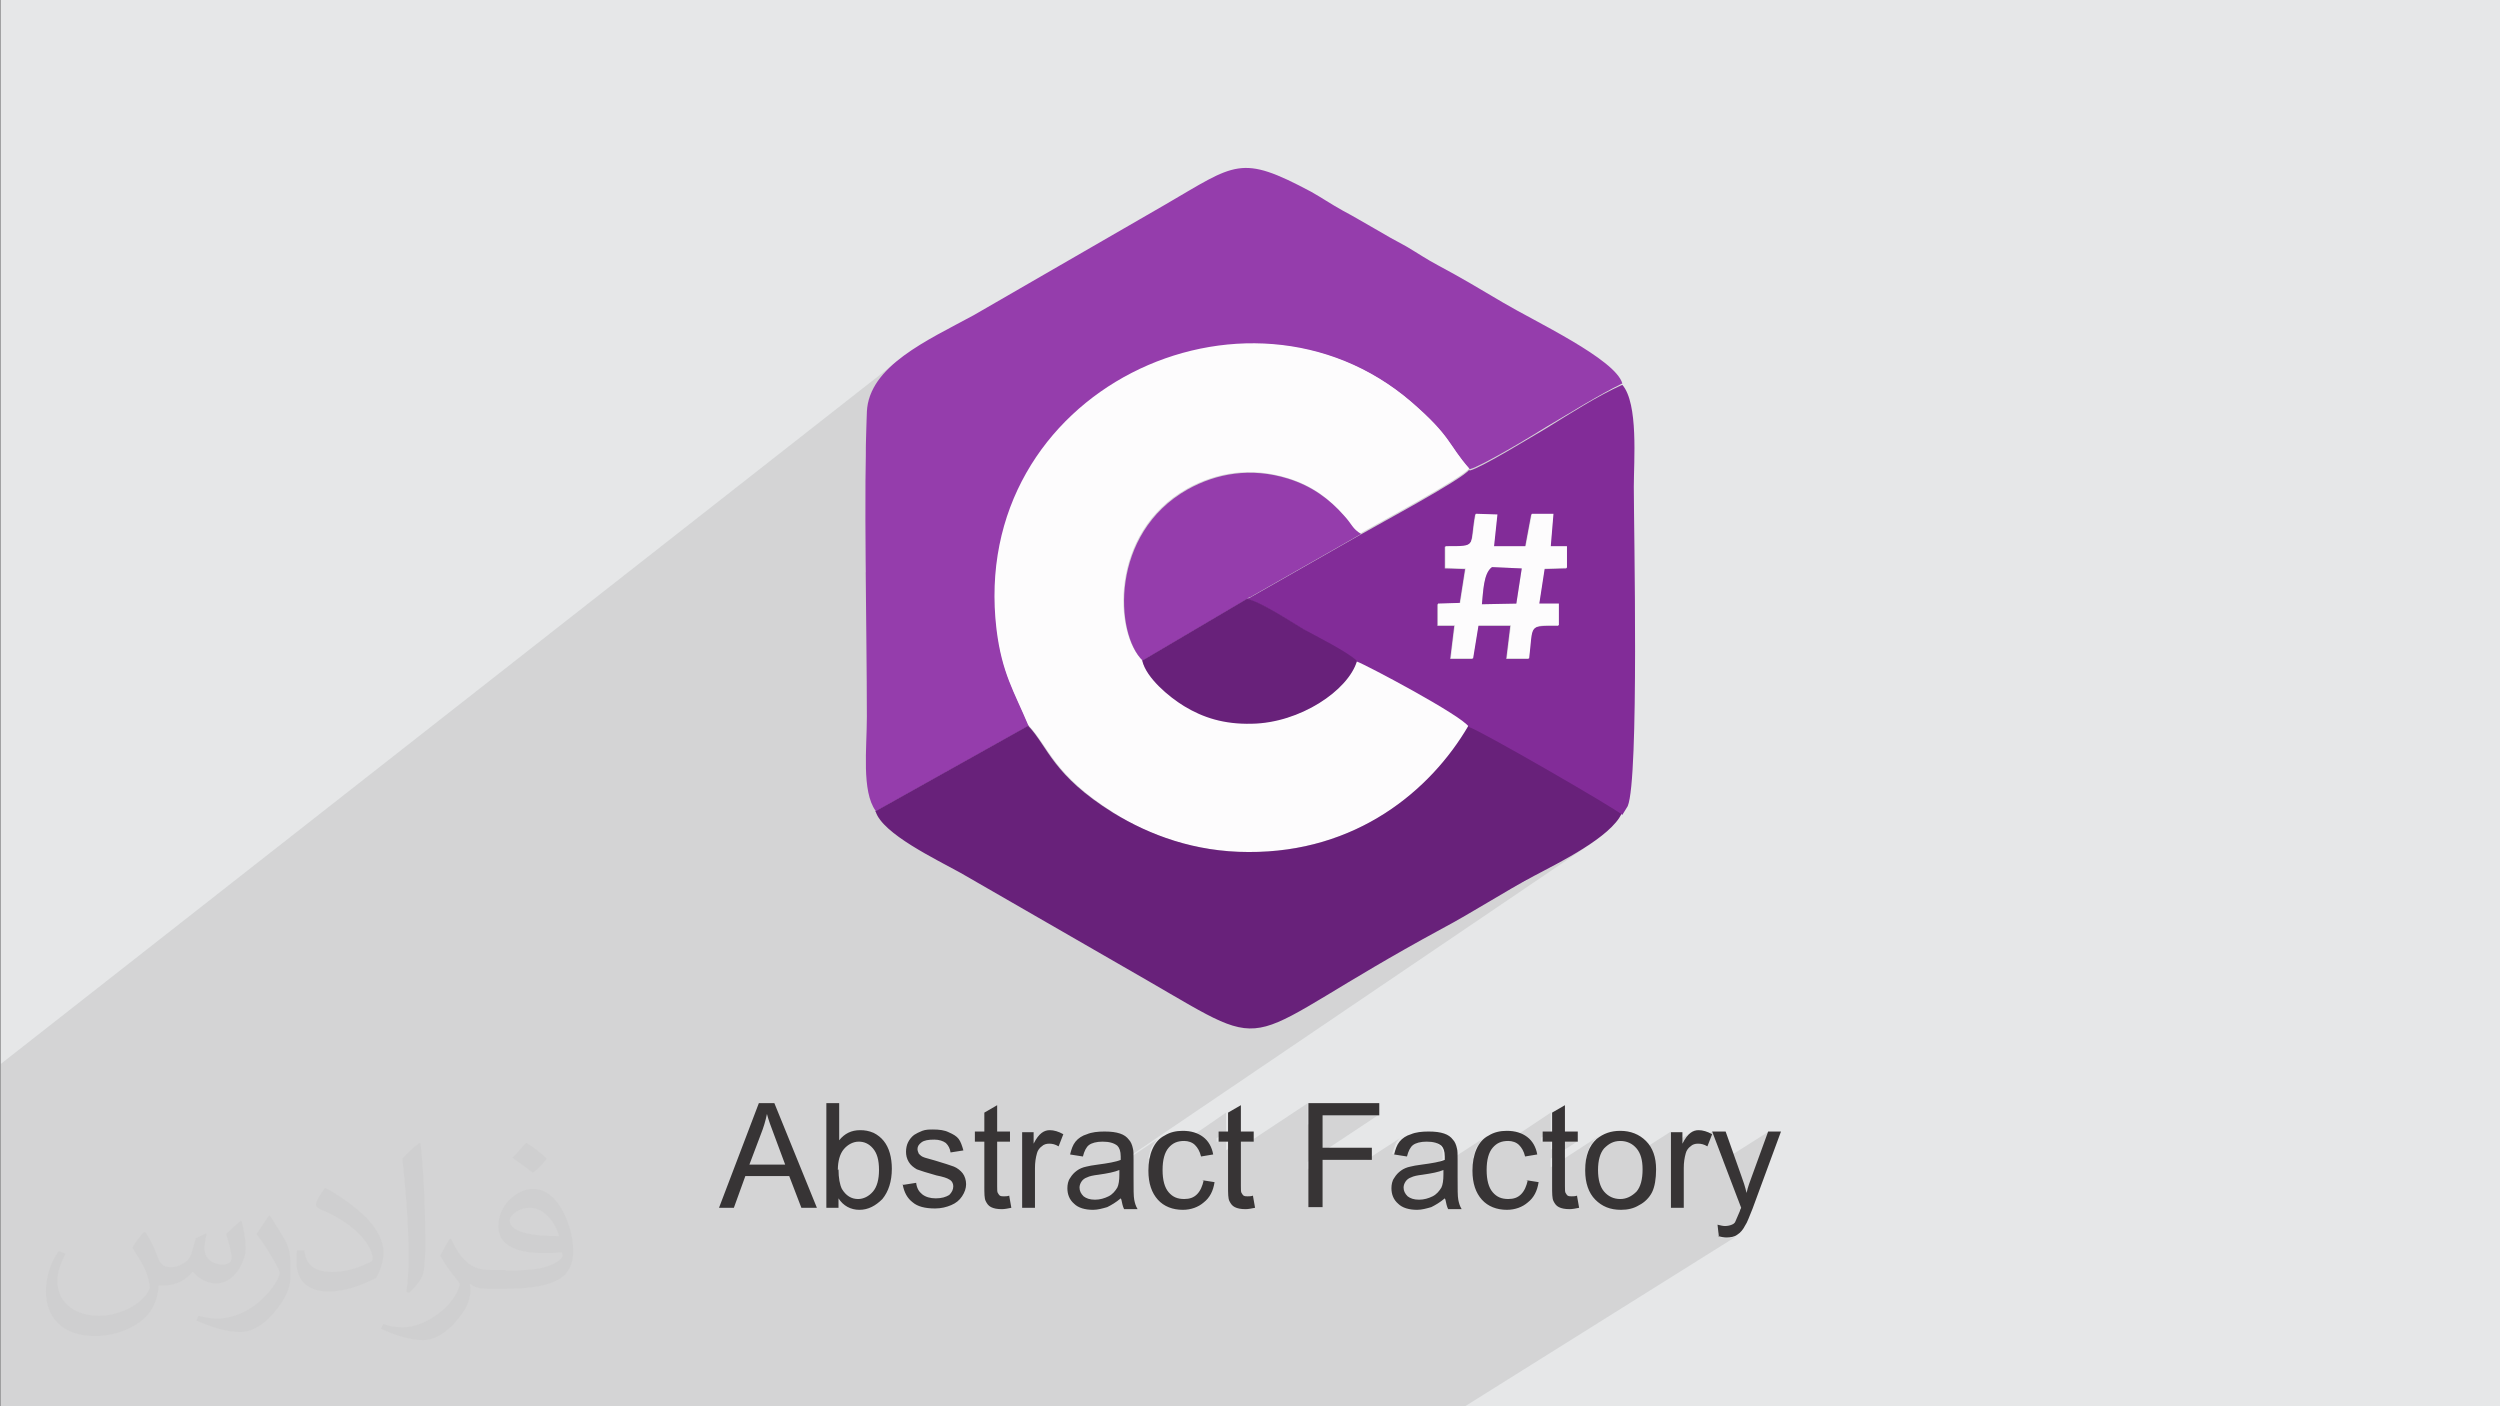 <?xml version="1.0" encoding="UTF-8"?>
<!DOCTYPE svg PUBLIC "-//W3C//DTD SVG 1.1//EN" "http://www.w3.org/Graphics/SVG/1.1/DTD/svg11.dtd">
<!-- Creator: CorelDRAW 2017 -->
<svg xmlns="http://www.w3.org/2000/svg" xml:space="preserve" width="3.703in" height="2.083in" version="1.1" style="shape-rendering:geometricPrecision; text-rendering:geometricPrecision; image-rendering:optimizeQuality; fill-rule:evenodd; clip-rule:evenodd"
viewBox="0 0 3703 2083"
 xmlns:xlink="http://www.w3.org/1999/xlink"
 xmlns:xodm="http://www.corel.com/coreldraw/odm/2003"
 enable-background="new 0 0 256 256">
 <rect x="0" y="0" width="3703" height="2083" fill="#808080" stroke="none"/>
 <defs>
  <style type="text/css">
   <![CDATA[
    .fil4 {fill:#68217A}
    .fil5 {fill:#822C98}
    .fil2 {fill:#953DAC}
    .fil0 {fill:#E6E7E8}
    .fil3 {fill:#FDFCFD}
    .fil6 {fill:#373435;fill-rule:nonzero}
    .fil7 {fill:#373435;fill-opacity:0.031}
    .fil1 {fill:#373435;fill-opacity:0.102}
   ]]>
  </style>
 </defs>
 <g id="Layer_x0020_1">
  <polygon class="fil0" points="1,0 3704,0 3704,2083 1,2083 "/>
  <polygon class="fil1" points="662,2083 662,2083 652,2083 646,2083 635,2083 635,2083 622,2083 622,2083 619,2083 611,2083 611,2083 596,2083 596,2083 587,2083 567,2083 567,2083 566,2083 566,2083 557,2083 557,2083 538,2083 538,2083 527,2083 527,2083 524,2083 510,2083 510,2083 506,2083 506,2083 493,2083 493,2083 493,2083 492,2083 492,2083 474,2083 474,2083 469,2083 469,2083 465,2083 465,2083 463,2083 463,2083 451,2083 451,2083 433,2083 433,2083 423,2083 423,2083 423,2083 397,2083 397,2083 380,2083 380,2083 371,2083 371,2083 371,2083 352,2083 352,2083 335,2083 328,2083 309,2083 288,2083 265,2083 265,2083 264,2083 264,2083 238,2083 238,2083 206,2083 206,2083 184,2083 184,2083 180,2083 148,2083 148,2083 148,2083 99,2083 99,2083 74,2083 47,2083 47,2083 1,2083 1,2035 1,2035 1,2034 1,2033 1,2033 1,2021 1,1826 1,1826 1,1613 1,1576 1333,532 1328,536 1323,541 1318,545 1313,550 1309,555 1304,560 1301,565 1297,570 1294,575 1291,581 1289,587 1287,593 1286,599 1285,605 1284,611 1284,623 1283,635 1283,647 1283,660 1282,673 1282,686 1282,700 1282,714 1282,728 1282,742 1282,757 1282,771 1282,786 1282,801 1282,816 1282,832 1282,847 1282,848 1609,598 1631,582 1653,567 1677,554 1702,542 1727,533 1753,524 1779,518 1805,514 1832,511 1859,510 1886,511 1913,514 1940,520 1967,527 1993,537 2018,548 2043,562 2067,578 2091,597 2101,606 2110,614 2118,622 2125,629 2131,635 2136,641 2140,646 2144,652 2148,657 2151,662 2154,667 2158,672 2162,677 2166,683 2171,689 2176,695 2180,694 2185,692 2191,689 2199,685 2206,681 2215,677 2223,672 2232,667 2241,662 2250,656 2259,652 2267,647 2274,642 2281,639 2286,635 2290,633 2297,629 2303,625 2310,621 2317,617 2324,612 2331,608 2339,604 2346,600 2353,595 2360,591 2368,587 2375,583 2382,579 2389,576 2396,572 2403,569 1915,922 1918,923 1923,926 1927,929 1927,929 1931,931 1935,933 1939,936 1942,937 2185,762 2217,763 2217,763 2217,763 2213,801 2268,762 2299,762 2299,762 2299,762 2295,810 2319,810 2319,810 2319,810 2319,842 2283,868 2279,894 2308,894 2308,894 2308,894 2308,926 2266,956 2266,959 2265,966 2264,975 2150,1055 2153,1057 2158,1060 2162,1063 2166,1066 2170,1069 2172,1071 2174,1074 2176,1075 2178,1076 2181,1077 2184,1079 2189,1082 2195,1085 2201,1088 2208,1092 2216,1096 2224,1100 2233,1105 2242,1110 2251,1116 2261,1121 2271,1127 2281,1132 2291,1138 2301,1144 2311,1150 2320,1155 2330,1161 2339,1166 2348,1172 2356,1177 2364,1181 2372,1186 2379,1190 2385,1194 2390,1197 2395,1200 2398,1202 2401,1204 2402,1205 2236,1318 2238,1317 2242,1314 2247,1312 2251,1309 2255,1307 2260,1305 2264,1302 2268,1300 2273,1297 2276,1295 2280,1293 2284,1291 2288,1289 2292,1287 2297,1285 2301,1282 2306,1280 2311,1277 2315,1274 2320,1272 2325,1269 2330,1266 2335,1263 2340,1260 2345,1257 2350,1254 2354,1251 2359,1248 1636,1738 1639,1737 1640,1737 1721,1683 1718,1685 1715,1687 1713,1689 1711,1692 1709,1695 1707,1698 1705,1701 1704,1705 1703,1708 1702,1712 1701,1716 1701,1717 1732,1695 1735,1693 1738,1692 1741,1691 1744,1690 1748,1690 1751,1689 1753,1690 1755,1690 1816,1648 1816,1676 1802,1686 1802,1691 1816,1691 1816,1704 1835,1691 1851,1691 1937,1634 1937,1666 1957,1652 2041,1652 1937,1721 1937,1732 1957,1718 2024,1718 2078,1683 2076,1684 2074,1686 2072,1687 2071,1689 2069,1691 2068,1693 2067,1695 2066,1698 2065,1700 2064,1703 2063,1706 2062,1709 2068,1709 2090,1694 2092,1693 2094,1692 2096,1692 2099,1691 2101,1690 2104,1690 2107,1690 2110,1690 2114,1690 2117,1690 2120,1691 2123,1691 2126,1692 2128,1693 2130,1695 2132,1696 2133,1697 2134,1699 2135,1701 2136,1703 2137,1705 2137,1707 2137,1710 2137,1712 2137,1713 2137,1713 2137,1714 2137,1714 2137,1715 2137,1716 2137,1716 2137,1717 2103,1740 2103,1740 2106,1739 2111,1739 2116,1738 2117,1738 2202,1683 2199,1685 2196,1687 2194,1689 2192,1692 2190,1695 2188,1698 2186,1701 2185,1705 2184,1708 2183,1712 2182,1716 2182,1716 2216,1693 2219,1692 2222,1691 2225,1690 2229,1690 2232,1689 2234,1690 2297,1648 2297,1676 2283,1685 2283,1691 2297,1691 2297,1703 2316,1691 2336,1691 2297,1716 2297,1729 2368,1683 2365,1686 2362,1688 2360,1690 2359,1693 2357,1695 2355,1697 2354,1700 2353,1703 2352,1705 2351,1708 2350,1711 2349,1715 2349,1717 2384,1694 2387,1692 2390,1691 2393,1690 2396,1690 2400,1690 2403,1690 2407,1690 2410,1691 2413,1692 2416,1694 2418,1696 2421,1698 2423,1700 2426,1703 2428,1706 2428,1706 2475,1676 2475,1696 2504,1678 2502,1679 2501,1680 2499,1682 2498,1684 2496,1686 2495,1688 2493,1691 2492,1693 2475,1704 2475,1716 2536,1676 2552,1719 2620,1676 2596,1742 2595,1745 2594,1748 2593,1751 2592,1754 2591,1758 2590,1761 2589,1764 2588,1767 2574,1776 2579,1789 2578,1790 2578,1790 2578,1791 2578,1792 2577,1792 2577,1793 2577,1793 2577,1794 2576,1796 2575,1799 2574,1801 2573,1803 2573,1805 2572,1806 2572,1807 2571,1808 2571,1809 2570,1810 2569,1810 2568,1811 2568,1812 2567,1813 2566,1813 2545,1826 2546,1832 2548,1832 2549,1833 2551,1833 2552,1834 2554,1834 2555,1834 2557,1834 2558,1834 2560,1834 2563,1834 2565,1833 2567,1833 2569,1832 2570,1832 2572,1831 2574,1830 2170,2083 2146,2083 2136,2083 2117,2083 2112,2083 2087,2083 2029,2083 2010,2083 1980,2083 1958,2083 1927,2083 1925,2083 1900,2083 1900,2083 1883,2083 1878,2083 1871,2083 1841,2083 1793,2083 1780,2083 1763,2083 1750,2083 1741,2083 1730,2083 1712,2083 1708,2083 1700,2083 1693,2083 1689,2083 1687,2083 1680,2083 1672,2083 1666,2083 1665,2083 1658,2083 1643,2083 1631,2083 1619,2083 1601,2083 1589,2083 1579,2083 1570,2083 1539,2083 1515,2083 1510,2083 1500,2083 1494,2083 1490,2083 1477,2083 1471,2083 1412,2083 1407,2083 1392,2083 1328,2083 1312,2083 1299,2083 1277,2083 1269,2083 1266,2083 1251,2083 1243,2083 1239,2083 1233,2083 1225,2083 1223,2083 1219,2083 1212,2083 1201,2083 1200,2083 1198,2083 1178,2083 1172,2083 1159,2083 1138,2083 1129,2083 1126,2083 1117,2083 1114,2083 1108,2083 1107,2083 1097,2083 1095,2083 1079,2083 1077,2083 1063,2083 1054,2083 1039,2083 1032,2083 1011,2083 1002,2083 978,2083 976,2083 961,2083 951,2083 948,2083 924,2083 921,2083 905,2083 887,2083 878,2083 874,2083 867,2083 864,2083 864,2083 862,2083 853,2083 835,2083 828,2083 817,2083 803,2083 799,2083 797,2083 792,2083 790,2083 790,2083 786,2083 776,2083 764,2083 733,2083 733,2083 701,2083 684,2083 684,2083 681,2083 680,2083 680,2083 677,2083 667,2083 "/>
  <g id="_1925478039440">
   <g id="_1661246836368">
    <path class="fil2" d="M1297 1202l227 -127c-21,-50 -39,-77 -47,-142 -42,-353 371,-546 614,-337 60,52 53,62 86,99 17,-4 95,-51 114,-63 34,-20 77,-47 112,-64 -10,-36 -130,-92 -177,-120 -32,-19 -64,-38 -96,-55 -17,-9 -30,-18 -47,-28 -17,-9 -31,-17 -48,-27 -16,-9 -29,-17 -46,-26 -18,-10 -31,-19 -47,-28 -105,-56 -111,-42 -216,19l-284 164c-68,37 -155,75 -158,143 -5,120 0,317 0,452 0,46 -8,110 13,139l0 0 0 0 0 0zm0 0z"/>
    <path class="fil3" d="M1524 1075c30,32 37,73 126,129 53,34 121,58 200,58 160,0 270,-91 326,-187 -10,-17 -156,-94 -166,-97 -13,44 -85,93 -156,93 -41,1 -72,-10 -100,-26 -23,-14 -56,-42 -62,-67 -42,-40 -49,-189 66,-254 43,-24 94,-33 149,-16 36,11 61,30 83,55 12,13 11,19 25,27 26,-15 151,-82 161,-96 -32,-37 -26,-47 -86,-99 -243,-209 -656,-17 -614,337 8,65 26,92 47,142l0 0 0 0 0 0zm0 0z"/>
    <path class="fil4" d="M1297 1202c10,33 90,71 126,91l276 159c199,115 126,92 436,-76 47,-25 91,-54 138,-79 36,-19 113,-57 129,-92 -10,-10 -211,-126 -227,-130 -56,96 -166,188 -326,187 -79,0 -146,-25 -200,-58 -90,-56 -96,-97 -126,-129l-227 127 0 0 0 0 0 0zm0 0z"/>
    <path class="fil5" d="M2141 810c48,0 35,1 44,-48l32 1 -5 47 47 0 9 -48 32 0 -4 48 24 0 0 32 -33 1 -8 52 29 0 0 32c-46,0 -38,-2 -44,49l-33 0 6 -49 -48 0 -8 49 -33 0 6 -49 -25 0 0 -32 33 -1 8 -51 -30 -1 0 -32 0 0 0 0 0 0zm35 -114c-10,14 -135,81 -161,96l-165 94c0,-1 -2,1 -3,2 20,4 64,33 84,45 17,10 66,35 79,47 10,3 156,80 166,97 15,4 216,120 227,130l8 -13c17,-41 9,-411 9,-473 0,-39 7,-123 -17,-151 -36,16 -78,43 -112,64 -19,11 -97,59 -114,63l0 0zm0 0z"/>
    <path class="fil2" d="M1692 979l156 -92c1,-1 2,-3 3,-2l165 -94c-13,-8 -13,-14 -25,-27 -22,-25 -48,-44 -83,-55 -55,-17 -106,-8 -149,16 -115,65 -108,214 -66,254l0 0zm0 0z"/>
    <path class="fil4" d="M1692 979c6,25 39,53 62,67 28,17 59,27 100,26 71,-1 143,-49 156,-93 -13,-13 -61,-37 -79,-47 -20,-12 -64,-41 -84,-45l-156 92 0 0zm0 0z"/>
    <path class="fil3" d="M2195 895c2,-17 2,-46 15,-55l44 2 -8 52 -51 1 0 0 0 0 0 0zm-54 -86l0 32 30 1 -8 51 -33 1 0 32 25 0 -6 49 33 0 8 -49 48 0 -6 49 33 0c6,-50 -2,-49 44,-49l0 -32 -29 0 8 -52 33 -1 0 -32 -24 0 4 -48 -32 0 -9 48 -47 0 5 -47 -32 -1c-9,49 3,48 -44,48l0 0 0 0 0 0zm0 0z"/>
    <path class="fil5" d="M2195 895l51 -1 8 -52 -44 -2c-13,9 -13,38 -15,55l0 0 0 0 0 0zm0 0z"/>
   </g>
   <path class="fil6" d="M1065 1789l59 -155 23 0 63 155 -23 0 -18 -47 -65 0 -17 47 -22 0zm45 -64l53 0 -16 -43c-5,-13 -9,-24 -11,-32 -2,10 -5,20 -9,30l-17 45zm132 64l-18 0 0 -155 19 0 0 55c8,-10 18,-15 31,-15 7,0 13,1 20,4 6,3 11,7 15,12 4,5 7,11 9,18 2,7 3,15 3,23 0,19 -5,34 -14,45 -10,10 -21,16 -34,16 -13,0 -24,-6 -31,-17l0 14zm0 -57c0,13 2,23 5,29 6,10 14,15 24,15 8,0 16,-4 22,-11 6,-7 9,-18 9,-32 0,-15 -3,-25 -9,-32 -6,-7 -13,-10 -21,-10 -8,0 -16,4 -22,11 -6,7 -9,18 -9,31zm96 23l19 -3c1,8 4,13 9,17 5,4 12,6 20,6 9,0 15,-2 20,-5 4,-4 6,-8 6,-13 0,-4 -2,-8 -6,-10 -3,-2 -9,-4 -19,-6 -14,-4 -24,-7 -29,-9 -5,-3 -9,-6 -12,-11 -3,-5 -4,-10 -4,-15 0,-5 1,-10 3,-14 2,-4 5,-8 9,-11 3,-2 7,-4 12,-6 5,-2 11,-2 16,-2 9,0 17,1 23,4 7,3 12,6 15,10 3,4 5,10 7,17l-19 3c-1,-6 -3,-10 -7,-14 -4,-3 -10,-5 -17,-5 -9,0 -15,1 -19,4 -4,3 -6,6 -6,10 0,2 1,5 2,7 2,2 4,4 7,5 2,1 7,2 17,5 13,4 23,7 28,9 5,2 10,6 13,10 3,4 5,10 5,16 0,6 -2,12 -6,18 -4,6 -9,10 -16,13 -7,3 -15,5 -24,5 -15,0 -26,-3 -33,-9 -8,-6 -13,-15 -15,-27zm157 17l3 17c-5,1 -10,2 -14,2 -7,0 -12,-1 -16,-3 -4,-2 -6,-5 -8,-9 -2,-4 -2,-11 -2,-23l0 -65 -14 0 0 -15 14 0 0 -28 19 -11 0 39 19 0 0 15 -19 0 0 66c0,5 0,9 1,10 1,2 2,3 3,4 2,1 4,1 6,1 2,0 5,0 8,-1zm19 17l0 -112 17 0 0 17c4,-8 8,-13 12,-16 4,-3 8,-4 12,-4 6,0 13,2 20,6l-7 18c-5,-3 -9,-4 -14,-4 -4,0 -8,1 -11,4 -3,2 -6,6 -7,10 -2,7 -3,14 -3,22l0 59 -19 0zm146 -14c-7,6 -14,10 -20,13 -7,2 -14,4 -21,4 -12,0 -22,-3 -28,-9 -7,-6 -10,-14 -10,-23 0,-5 1,-11 4,-15 3,-5 6,-8 10,-11 4,-3 9,-5 14,-6 4,-1 9,-2 17,-3 15,-2 27,-4 34,-7 0,-3 0,-4 0,-5 0,-8 -2,-13 -5,-16 -5,-4 -12,-6 -22,-6 -9,0 -16,2 -20,5 -4,3 -7,9 -9,17l-19 -3c2,-8 4,-14 8,-19 4,-5 10,-9 17,-11 7,-3 16,-4 26,-4 10,0 17,1 23,3 6,2 10,5 13,9 3,3 5,8 6,13 1,3 1,9 1,17l0 25c0,18 0,29 1,34 1,5 2,9 5,14l-20 0c-2,-4 -3,-9 -4,-14zm-2 -42c-7,3 -17,5 -31,7 -8,1 -13,2 -17,4 -3,1 -6,3 -8,6 -2,3 -3,6 -3,9 0,5 2,9 6,13 4,3 9,5 17,5 7,0 14,-2 20,-5 6,-3 10,-8 13,-13 2,-4 3,-11 3,-19l0 -7zm122 15l19 3c-2,13 -7,23 -16,30 -8,7 -19,11 -31,11 -15,0 -28,-5 -37,-15 -9,-10 -14,-24 -14,-43 0,-12 2,-23 6,-32 4,-9 10,-16 18,-20 8,-5 17,-7 27,-7 12,0 22,3 30,9 8,6 13,15 15,26l-18 3c-2,-8 -5,-13 -9,-17 -4,-4 -10,-6 -16,-6 -10,0 -17,3 -23,10 -6,7 -9,18 -9,33 0,15 3,26 9,33 6,7 13,10 23,10 8,0 14,-2 19,-7 5,-5 8,-12 10,-21zm76 24l3 17c-5,1 -10,2 -14,2 -7,0 -12,-1 -16,-3 -4,-2 -6,-5 -8,-9 -2,-4 -2,-11 -2,-23l0 -65 -14 0 0 -15 14 0 0 -28 19 -11 0 39 19 0 0 15 -19 0 0 66c0,5 0,9 1,10 1,2 2,3 3,4 2,1 4,1 6,1 2,0 5,0 8,-1zm82 17l0 -155 105 0 0 18 -84 0 0 48 73 0 0 18 -73 0 0 70 -21 0zm202 -14c-7,6 -14,10 -20,13 -7,2 -14,4 -21,4 -12,0 -22,-3 -28,-9 -7,-6 -10,-14 -10,-23 0,-5 1,-11 4,-15 3,-5 6,-8 10,-11 4,-3 9,-5 14,-6 4,-1 9,-2 17,-3 15,-2 27,-4 34,-7 0,-3 0,-4 0,-5 0,-8 -2,-13 -5,-16 -5,-4 -12,-6 -22,-6 -9,0 -16,2 -20,5 -4,3 -7,9 -9,17l-19 -3c2,-8 4,-14 8,-19 4,-5 10,-9 17,-11 7,-3 16,-4 26,-4 10,0 17,1 23,3 6,2 10,5 13,9 3,3 5,8 6,13 1,3 1,9 1,17l0 25c0,18 0,29 1,34 1,5 2,9 5,14l-20 0c-2,-4 -3,-9 -4,-14zm-2 -42c-7,3 -17,5 -31,7 -8,1 -13,2 -17,4 -3,1 -6,3 -8,6 -2,3 -3,6 -3,9 0,5 2,9 6,13 4,3 9,5 17,5 7,0 14,-2 20,-5 6,-3 10,-8 13,-13 2,-4 3,-11 3,-19l0 -7zm122 15l19 3c-2,13 -7,23 -16,30 -8,7 -19,11 -31,11 -15,0 -28,-5 -37,-15 -9,-10 -14,-24 -14,-43 0,-12 2,-23 6,-32 4,-9 10,-16 18,-20 8,-5 17,-7 27,-7 12,0 22,3 30,9 8,6 13,15 15,26l-18 3c-2,-8 -5,-13 -9,-17 -4,-4 -10,-6 -16,-6 -10,0 -17,3 -23,10 -6,7 -9,18 -9,33 0,15 3,26 9,33 6,7 13,10 23,10 8,0 14,-2 19,-7 5,-5 8,-12 10,-21zm76 24l3 17c-5,1 -10,2 -14,2 -7,0 -12,-1 -16,-3 -4,-2 -6,-5 -8,-9 -2,-4 -2,-11 -2,-23l0 -65 -14 0 0 -15 14 0 0 -28 19 -11 0 39 19 0 0 15 -19 0 0 66c0,5 0,9 1,10 1,2 2,3 3,4 2,1 4,1 6,1 2,0 5,0 8,-1zm12 -39c0,-21 6,-36 17,-46 10,-8 21,-12 35,-12 15,0 28,5 38,15 10,10 15,24 15,42 0,14 -2,26 -6,34 -4,8 -11,15 -19,19 -8,5 -17,7 -27,7 -16,0 -28,-5 -38,-15 -10,-10 -15,-25 -15,-43zm19 0c0,14 3,25 9,32 6,7 14,11 24,11 9,0 17,-4 24,-11 6,-7 9,-18 9,-33 0,-14 -3,-24 -9,-31 -6,-7 -14,-11 -24,-11 -10,0 -17,4 -24,11 -6,7 -9,18 -9,32zm108 56l0 -112 17 0 0 17c4,-8 8,-13 12,-16 4,-3 8,-4 12,-4 6,0 13,2 20,6l-7 18c-5,-3 -9,-4 -14,-4 -4,0 -8,1 -11,4 -3,2 -6,6 -7,10 -2,7 -3,14 -3,22l0 59 -19 0zm71 43l-2 -18c4,1 8,2 11,2 4,0 8,-1 10,-2 3,-1 5,-3 6,-6 1,-2 3,-7 6,-14 0,-1 1,-3 2,-5l-43 -113 20 0 23 65c3,8 6,17 8,26 2,-9 5,-17 8,-25l24 -66 19 0 -42 114c-5,12 -8,21 -11,25 -3,6 -7,11 -12,14 -4,3 -10,4 -16,4 -4,0 -8,-1 -12,-2z"/>
  </g>
 </g>
 <g id="Layer_x0020_1_0">
  <path class="fil7" d="M216 1826c7,11 12,21 16,32 3,7 5,19 21,19 5,0 11,-1 17,-5 7,-3 12,-9 14,-17l6 -21 15 -7 1 1c-2,8 -3,16 -3,21 0,18 15,24 27,24 7,0 13,-3 13,-10 0,-8 -4,-22 -8,-35 7,-7 14,-14 22,-20l1 1c4,15 6,30 6,40 0,10 -4,20 -8,27 -7,14 -20,25 -36,25 -12,0 -25,-6 -34,-17l-1 0c-9,11 -22,20 -43,20l-7 0c-1,14 -4,24 -9,33 -13,25 -50,42 -85,42 -49,0 -73,-28 -73,-66 0,-23 8,-45 19,-60l10 4c-7,14 -12,27 -12,40 0,35 29,52 62,52 31,0 68,-19 75,-42 -3,-25 -12,-36 -26,-59 4,-7 10,-15 17,-23l1 0 0 0 0 0 2 1 0 0 0 0zm564 -133c10,6 20,14 30,23 -6,8 -12,15 -21,21 -10,-8 -20,-15 -30,-22 7,-8 14,-15 20,-22l0 0 0 0 1 0 0 0 0 0zm5 96c-17,0 -30,11 -30,19 0,17 33,23 73,23 -5,-20 -22,-42 -43,-42zm-37 93c22,0 41,-1 55,-4 16,-4 30,-12 30,-18 0,-1 0,-3 -1,-5 -9,1 -19,1 -29,1 -29,0 -52,-7 -61,-23 -2,-5 -4,-10 -4,-16 0,-16 7,-32 19,-42 10,-9 21,-14 33,-14 20,0 37,16 48,42 6,14 11,30 11,51 0,14 -4,25 -12,34 -16,15 -45,21 -90,21l-20 0 0 0 -5 0c-11,0 -19,-2 -25,-7l-1 0c0,3 1,5 1,7 0,10 -3,23 -10,33 -20,30 -42,43 -60,43 -19,0 -42,-7 -63,-17l4 -7c7,3 16,5 29,5 34,0 78,-33 84,-64 -1,-3 -4,-6 -7,-10 -10,-12 -16,-22 -22,-32 5,-10 10,-18 14,-25l2 0c14,29 28,46 57,46l5 0 0 0 21 0 0 0 0 0 -3 1 0 0 0 0zm-146 31c2,-14 3,-29 3,-43l0 -21c0,-39 -5,-96 -9,-133 7,-8 17,-17 25,-23l2 1c5,47 7,101 7,151 0,13 -1,26 -2,35 -1,12 -8,21 -22,35l-3 -1 -1 -1 0 0zm-151 -62c1,18 10,33 41,33 20,0 36,-5 55,-14 3,-1 5,-3 5,-5 0,-12 -9,-27 -24,-41 -14,-13 -34,-25 -52,-32 -6,-3 -8,-5 -8,-8 0,-5 7,-16 13,-24l2 0c20,11 43,27 60,44 15,16 25,33 25,51 0,13 -4,26 -11,38 -22,11 -46,20 -70,20 -29,0 -48,-14 -48,-45 0,-3 0,-9 1,-16l10 0 0 0 0 0 1 -1 0 0 0 0zm-52 -52l18 29c7,11 13,22 13,41l0 24c0,19 -12,39 -32,60 -15,14 -29,20 -42,20 -19,0 -40,-6 -65,-17l3 -7c8,2 17,4 28,4 36,0 72,-26 89,-58 2,-4 3,-7 3,-9 0,-4 -2,-8 -4,-11 -9,-17 -19,-33 -30,-47 6,-9 12,-18 18,-27l1 0 0 0 0 0 0 -2 0 0 0 0z"/>
 </g>
</svg>
